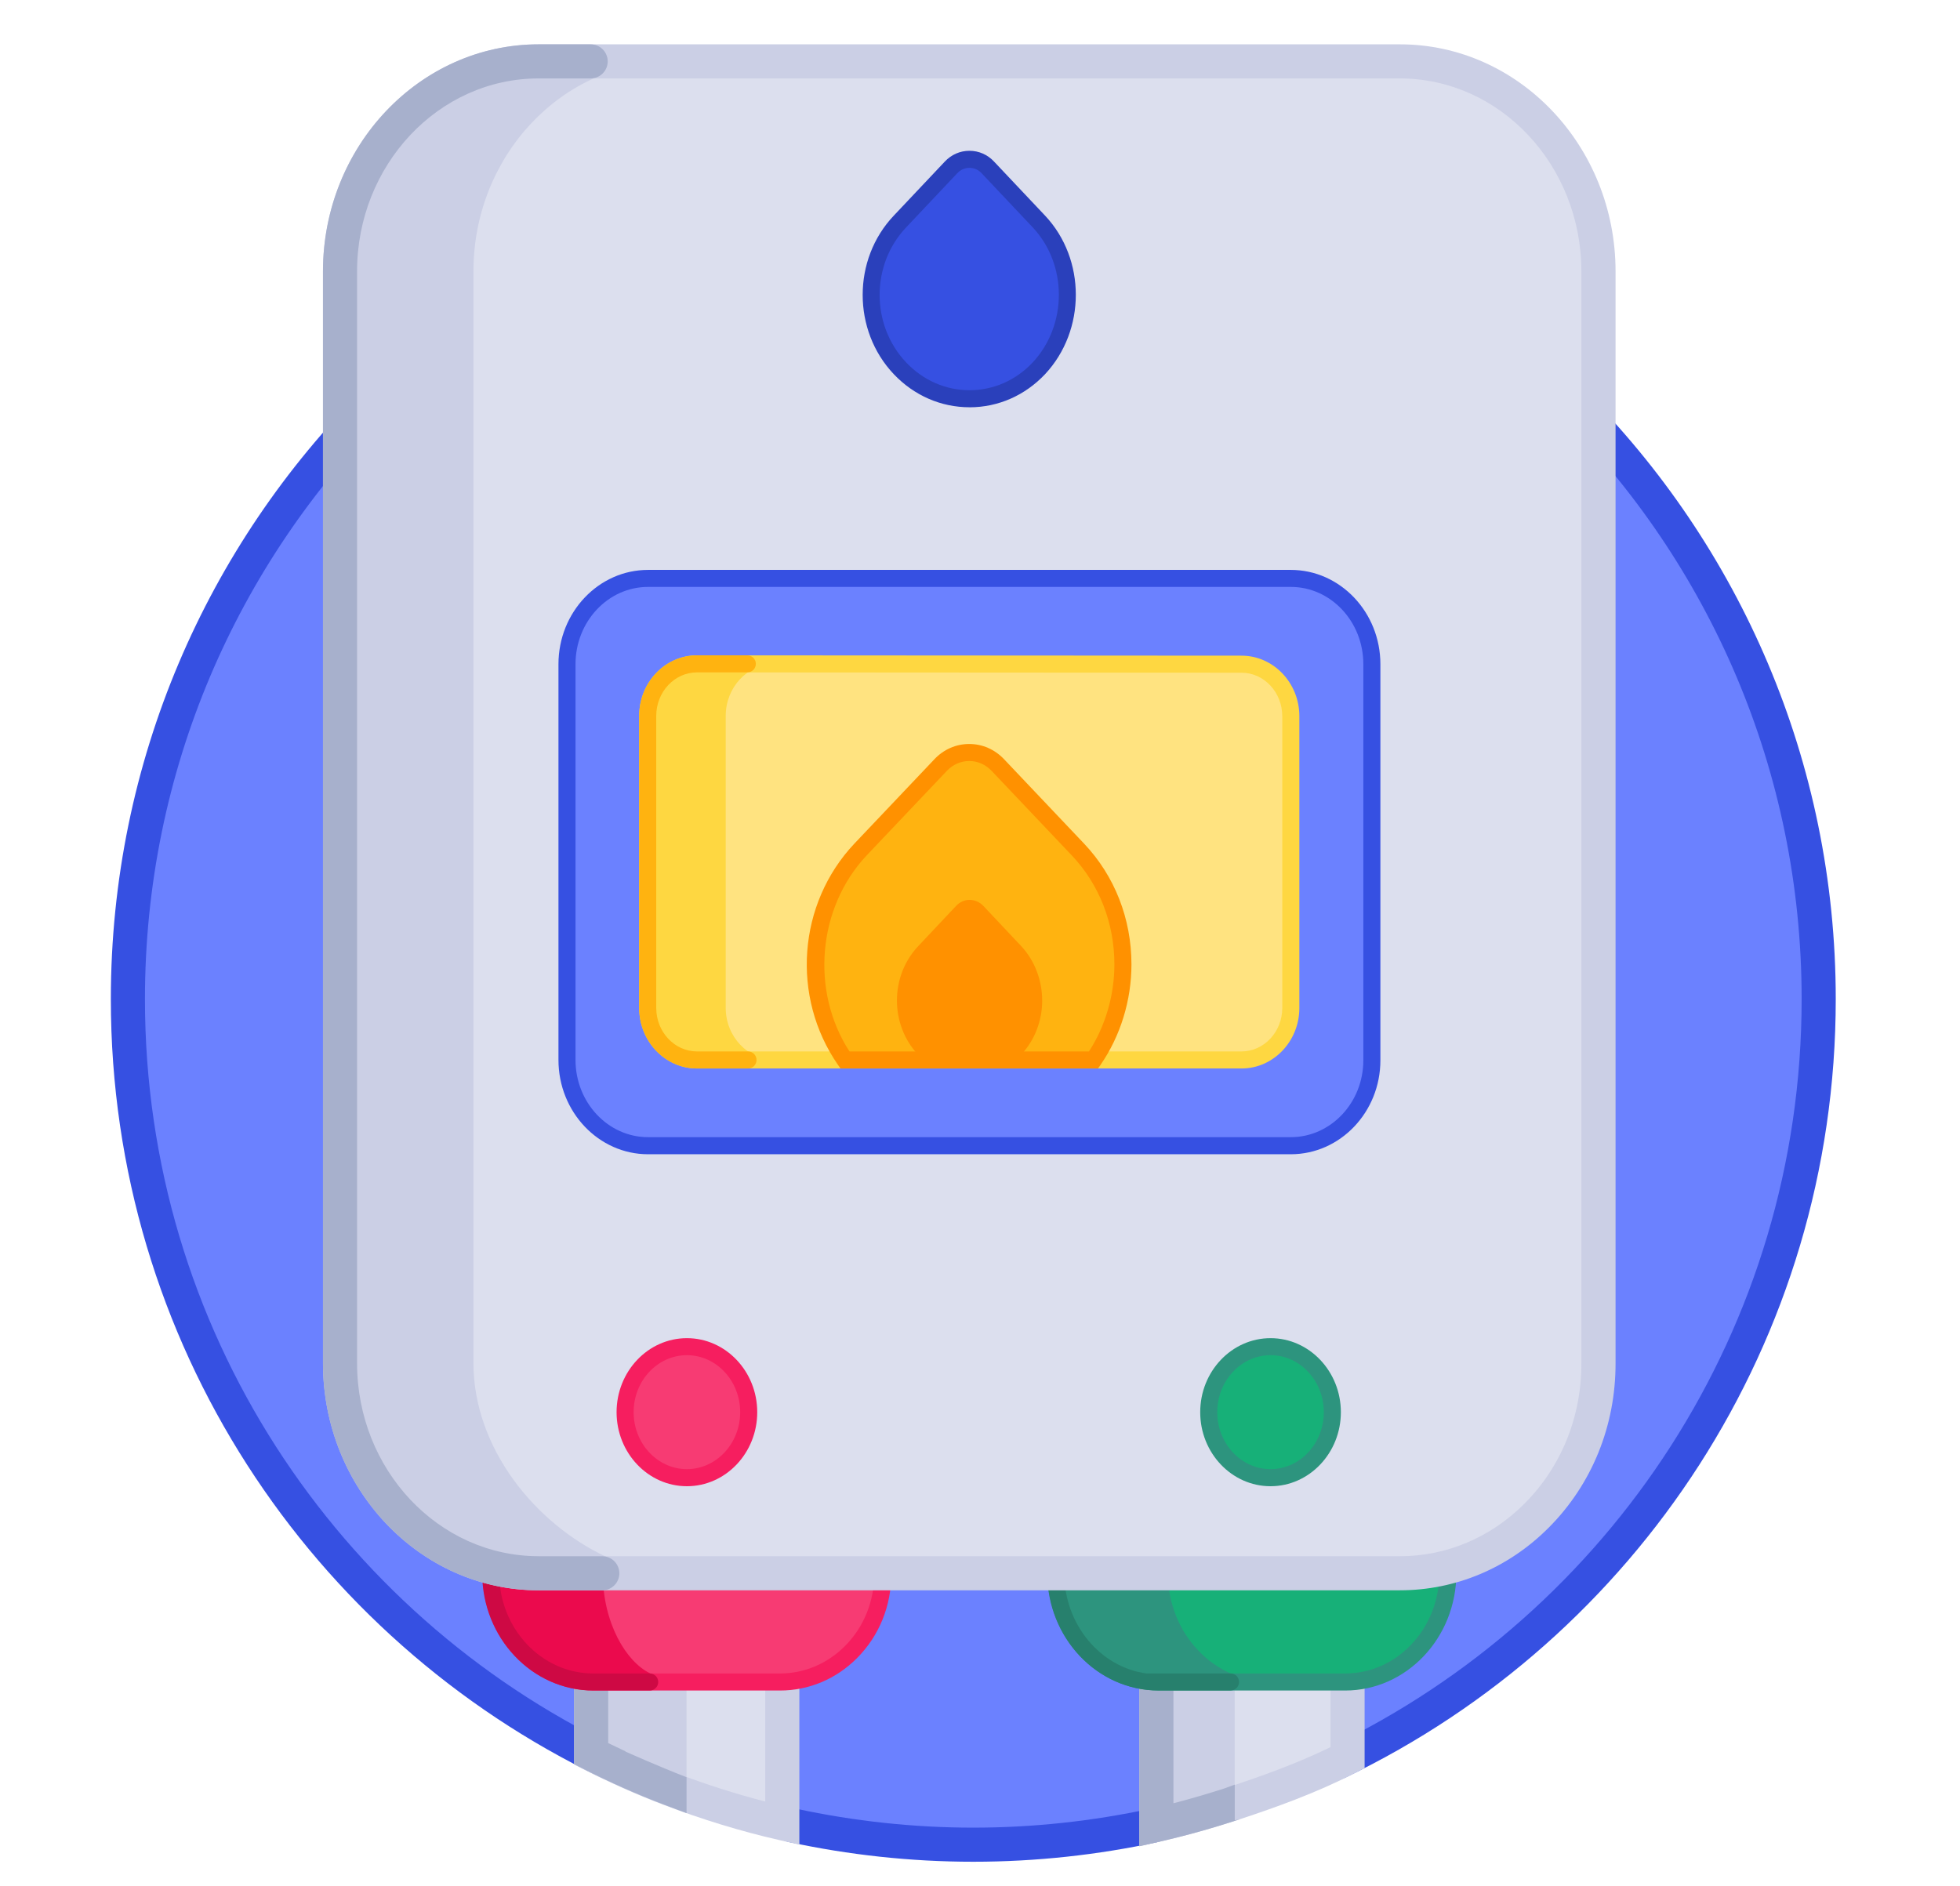<?xml version="1.0" encoding="UTF-8"?>
<svg id="Capa_1" data-name="Capa 1" xmlns="http://www.w3.org/2000/svg" viewBox="0 0 574.67 552.98">
  <defs>
    <style>
      .cls-1 {
        fill: none;
      }

      .cls-1, .cls-2, .cls-3, .cls-4, .cls-5, .cls-6, .cls-7, .cls-8, .cls-9, .cls-10, .cls-11, .cls-12, .cls-13, .cls-14, .cls-15, .cls-16, .cls-17, .cls-18 {
        stroke-width: 0px;
      }

      .cls-19 {
        stroke: #3650e2;
        stroke-miterlimit: 10;
        stroke-width: 10px;
      }

      .cls-19, .cls-12 {
        fill: #6b81ff;
      }

      .cls-2 {
        fill: #f61e5f;
      }

      .cls-3 {
        fill: #2a40bb;
      }

      .cls-4 {
        fill: #27806d;
      }

      .cls-5 {
        fill: #2d947e;
      }

      .cls-6 {
        fill: #17b078;
      }

      .cls-7 {
        fill: #3650e2;
      }

      .cls-8 {
        fill: #a7b0cc;
      }

      .cls-9 {
        fill: #ce0944;
      }

      .cls-10 {
        fill: #cbcfe5;
      }

      .cls-11 {
        fill: #dcdfee;
      }

      .cls-13 {
        fill: #fed741;
      }

      .cls-14 {
        fill: #ff9100;
      }

      .cls-15 {
        fill: #ffe380;
      }

      .cls-16 {
        fill: #ffb310;
      }

      .cls-17 {
        fill: #eb0a4d;
      }

      .cls-18 {
        fill: #f73b73;
      }
    </style>
  </defs>
  <g id="POMPE_A_CHALEUR_A_TRIER" data-name="POMPE A CHALEUR A TRIER">
    <g id="POMPE_A_CHALEUR" data-name="POMPE A CHALEUR">
      <g>
        <path class="cls-19" d="M533.24,293c0,98.53-57.54,183.7-140.82,223.7-10.3,4.95-20.99-23.37-31.99-19.81-7.23,2.28-14.66,36.84-22.18,38.42-17.03,3.66-34.76,5.64-52.88,5.64s-35.85-1.98-52.88-5.64c-10.99-2.38-21.59-34.66-31.99-38.42-7.53-2.77-14.95,23.27-22.18,19.81-83.28-39.91-140.82-125.07-140.82-223.71,0-136.96,111.01-247.87,247.87-247.87s247.87,111.01,247.87,247.87h0Z"/>
        <g>
          <g>
            <g>
              <g>
                <path class="cls-11" d="M229.37,460.69v73.97c-11.29-2.57-22.38-6.04-33.08-10.1-7.82-2.97-15.55-6.44-22.97-10.2v-53.57h56.05v-.1Z"/>
                <path class="cls-10" d="M234.37,540.93l-6.11-1.39c-10.98-2.5-22.33-5.97-33.74-10.3-7.7-2.92-15.59-6.43-23.46-10.42l-2.74-1.39v-61.65h61.05v4.9h5v80.24ZM178.32,511.27c6.64,3.26,13.27,6.16,19.75,8.62,8.87,3.37,17.69,6.19,26.3,8.41v-62.51h-46.05v45.48Z"/>
              </g>
              <path class="cls-10" d="M201.3,460.67v63.77c-7.82-2.97-20.55-6.44-27.97-10.2v-53.57h27.97Z"/>
              <path class="cls-8" d="M183.4,513.57c-1.69-.78-3.39-1.59-5.08-2.42v-45.48h12.97v21.11l10-1.13v-29.98h-32.97v61.65l2.74,1.39c7.87,3.99,15.76,7.49,23.46,10.42l6.78,2.57v-10.53c-8.25-3.21-17.91-7.52-17.91-7.52l.02-.08Z"/>
              <g>
                <path class="cls-18" d="M228.73,493.24h-54.66c-16.64,0-30.1-14.26-30.1-31.89s13.47-31.89,30.1-31.89h54.66c16.64,0,30.1,14.26,30.1,31.89.1,17.63-13.47,31.89-30.1,31.89h0Z"/>
                <path class="cls-2" d="M228.73,495.74h-54.66c-17.98,0-32.6-15.43-32.6-34.39s14.63-34.39,32.6-34.39h54.66c17.98,0,32.6,15.43,32.6,34.39.05,9.47-3.51,18.31-10.04,24.87-6.1,6.14-14.12,9.52-22.56,9.52ZM174.06,431.96c-15.22,0-27.6,13.18-27.6,29.39s12.38,29.39,27.6,29.39h54.66c7.11,0,13.86-2.86,19.02-8.04,5.58-5.61,8.63-13.19,8.59-21.33,0-16.22-12.38-29.4-27.6-29.4h-54.66Z"/>
              </g>
              <path class="cls-17" d="M191.41,492.21l-17.45,1.02c-16.64,0-30.1-14.26-30.1-31.89,0-8.81,3.37-16.74,8.81-22.58,5.45-5.74,12.97-9.31,21.29-9.31h32.88c-8.32,0-15.84,3.56-21.29,9.31-5.45,5.74-8.81,13.76-8.81,22.58,0,14.63,6.85,25.91,13.77,29.31,1.41.7-.46,1.55.9,1.55Z"/>
              <path class="cls-9" d="M176.5,490.74h-2.54c-15.22,0-27.6-13.18-27.6-29.39,0-7.83,2.89-15.24,8.13-20.86,5.21-5.5,12.13-8.53,19.48-8.53h15.9c-2.2,1.42-4.25,3.12-6.12,5.09-5.82,6.14-9.15,14.23-9.47,22.93h5c.31-7.4,3.16-14.28,8.1-19.48,5.21-5.5,12.13-8.53,19.48-8.53,1.38,0,2.5-1.12,2.5-2.5s-1.12-2.5-2.5-2.5h-32.88c-8.73,0-16.94,3.58-23.12,10.1-6.12,6.56-9.48,15.19-9.48,24.28,0,18.96,14.63,34.39,32.6,34.39h16.51c1.38,0,2.5-1.12,2.5-2.5s-1.12-2.5-2.5-2.5h-13.97Z"/>
            </g>
            <g>
              <g>
                <path class="cls-11" d="M395.1,461.85v53.57c-10.6,5.45-21.69,9.52-33.08,13.28-7.53,2.48-15.15,4.65-22.97,6.44v-73.39l56.05.1Z"/>
                <path class="cls-10" d="M334.05,541.41v-84.67l66.05.12v61.62l-2.71,1.4c-11.61,5.97-23.6,10.21-33.79,13.58-8.15,2.68-15.82,4.83-23.43,6.56l-6.11,1.39ZM344.05,466.76v62.03c5.33-1.37,10.74-2.96,16.41-4.83,9.02-2.98,19.47-6.66,29.64-11.62v-45.5l-46.05-.08Z"/>
              </g>
              <path class="cls-10" d="M362.02,461.27v67.44c-7.53,2.48-15.15,4.65-22.97,6.44v-73.97l22.97.1Z"/>
              <path class="cls-8" d="M357.02,525.07c-4.44,1.4-8.73,2.63-12.97,3.72v-62.6l12.97.06v24.33l10-1.1v-33.19l-32.97-.14v85.26l6.11-1.39c7.62-1.74,15.28-3.88,23.43-6.56l-1.56.33v-10.46c-3.19,1.15-2.61,1.03-5,1.73h0Z"/>
              <g>
                <path class="cls-6" d="M394.4,493.24h-54.66c-16.64,0-30.1-14.26-30.1-31.89s13.47-31.89,30.1-31.89h54.66c16.64,0,30.1,14.26,30.1,31.89s-13.47,31.89-30.1,31.89Z"/>
                <path class="cls-5" d="M394.4,495.74h-54.66c-17.98,0-32.6-15.43-32.6-34.39s14.63-34.39,32.6-34.39h54.66c17.98,0,32.6,15.43,32.6,34.39s-14.63,34.39-32.6,34.39ZM339.74,431.96c-15.22,0-27.6,13.18-27.6,29.39s12.38,29.39,27.6,29.39h54.66c15.22,0,27.6-13.18,27.6-29.39s-12.38-29.39-27.6-29.39h-54.66Z"/>
              </g>
              <path class="cls-5" d="M372.52,493.24h-32.88c-16.64,0-30.1-14.26-30.1-31.89,0-8.81,3.37-16.74,8.81-22.58,5.45-5.74,12.97-9.31,21.29-9.31h32.88c-8.32,0-15.84,3.56-21.29,9.31-5.45,5.74-8.81,13.76-8.81,22.58,0,17.63,13.47,31.89,30.1,31.89Z"/>
              <path class="cls-4" d="M339.64,490.74h-3.48c-13.58-1.83-24.12-14.44-24.12-29.39,0-7.83,2.89-15.24,8.13-20.86,5.21-5.5,12.13-8.53,19.48-8.53h15.9c-2.2,1.42-4.26,3.12-6.12,5.09-5.65,5.96-8.95,13.77-9.43,22.17h5.01c.47-7.12,3.28-13.7,8.05-18.73,5.21-5.5,12.13-8.53,19.48-8.53,1.38,0,2.5-1.12,2.5-2.5s-1.12-2.5-2.5-2.5h-32.88c-8.73,0-16.94,3.58-23.12,10.1-6.12,6.56-9.49,15.19-9.49,24.28,0,18.96,14.63,34.39,32.61,34.39h21.13c1.38,0,2.5-1.12,2.5-2.5s-1.12-2.5-2.5-2.5h-21.13Z"/>
            </g>
          </g>
          <g>
            <path class="cls-11" d="M410.45,461.35h-252.52c-32.18,0-58.23-27.53-58.23-61.6V79.6c0-34.07,26.04-61.6,58.23-61.6h252.52c32.18,0,58.23,27.53,58.23,61.6v320.06c.1,34.07-26.04,61.69-58.23,61.69Z"/>
            <path class="cls-10" d="M410.45,466.35h-252.52c-34.86,0-63.23-29.88-63.23-66.6V79.6c0-36.72,28.36-66.6,63.23-66.6h252.52c34.86,0,63.23,29.88,63.23,66.6v320.06c.05,18.42-6.91,35.59-19.6,48.32-11.81,11.85-27.31,18.37-43.63,18.37ZM157.92,23c-29.35,0-53.23,25.39-53.23,56.6v320.16c0,31.21,23.88,56.6,53.23,56.6h252.52c13.64,0,26.62-5.48,36.54-15.43,10.8-10.84,16.73-25.48,16.68-41.25V79.6c0-31.21-23.88-56.6-53.23-56.6h-252.52Z"/>
          </g>
          <path class="cls-10" d="M197.04,461.35h-39.12c-32.18,0-58.23-27.63-58.23-61.6V79.6c0-34.07,26.04-61.6,58.23-61.6h39.12c-32.18,0-58.23,27.63-58.23,61.6v320.06c0,25.19,18.36,47.22,38.79,56.8,7.2,3.38,11.05,4.9,19.43,4.9Z"/>
          <g>
            <path class="cls-12" d="M378.46,335.98h-188.45c-13.17,0-23.77-11.29-23.77-25.15v-116.06c0-13.86,10.6-25.15,23.77-25.15h188.45c13.17,0,23.77,11.29,23.77,25.15v116.16c0,13.86-10.6,25.05-23.77,25.05h0Z"/>
            <path class="cls-7" d="M378.46,338.48h-188.45c-14.48,0-26.27-12.41-26.27-27.65v-116.06c0-15.25,11.78-27.65,26.27-27.65h188.45c14.48,0,26.27,12.41,26.27,27.65v116.16c0,15.19-11.78,27.55-26.27,27.55ZM190.01,172.11c-11.73,0-21.27,10.16-21.27,22.65v116.06c0,12.49,9.54,22.65,21.27,22.65h188.45c11.73,0,21.27-10.12,21.27-22.55v-116.16c0-12.49-9.54-22.65-21.27-22.65h-188.45Z"/>
          </g>
          <g>
            <path class="cls-15" d="M378.46,210.02v85.56c0,8.42-6.44,15.25-14.46,15.25h-79.82s-36.44,0-36.44,0h-43.37c-7.92,0-14.46-6.83-14.46-15.25v-85.66c0-8.42,6.44-15.25,14.46-15.25l159.63.1c8.02,0,14.46,6.83,14.46,15.25h0Z"/>
            <path class="cls-13" d="M364,313.33h-159.63c-9.35,0-16.96-7.96-16.96-17.75v-85.66c0-9.79,7.61-17.75,16.96-17.75l159.64.1c9.35,0,16.96,7.96,16.96,17.75v85.56c0,9.79-7.61,17.75-16.96,17.75ZM284.18,308.33h79.82c6.59,0,11.96-5.72,11.96-12.75v-85.56c0-7.03-5.36-12.75-11.96-12.75l-159.64-.1c-6.59,0-11.96,5.72-11.96,12.75v85.66c0,7.03,5.36,12.75,11.96,12.75h79.82Z"/>
          </g>
          <path class="cls-13" d="M227.24,310.83h-22.88c-7.92,0-14.46-6.83-14.46-15.25v-85.66c0-8.42,6.44-15.25,14.46-15.25h22.58c-7.82.1-14.16,6.93-14.16,15.25v85.66c0,8.42,6.54,15.25,14.46,15.25Z"/>
          <g>
            <path class="cls-16" d="M329.24,282.8c0,9.8-2.87,19.71-8.62,28.03h-72.88c-12.87-18.62-11.29-44.86,4.56-61.69l23.47-24.76c4.65-4.95,12.18-4.95,16.83,0l23.47,24.76c8.81,9.31,13.17,21.49,13.17,33.67Z"/>
            <path class="cls-14" d="M321.94,313.33h-75.51l-.75-1.08c-13.8-19.95-11.78-47.22,4.79-64.83l23.48-24.76c2.72-2.9,6.36-4.49,10.23-4.49s7.51,1.6,10.24,4.5l23.46,24.75c8.94,9.44,13.86,22.01,13.86,35.39,0,10.53-3.22,20.99-9.06,29.45l-.75,1.08ZM249.08,308.33h70.21c4.81-7.44,7.45-16.45,7.45-25.53,0-12.1-4.43-23.45-12.49-31.95l-23.47-24.76c-1.78-1.89-4.12-2.93-6.6-2.93s-4.82,1.04-6.6,2.93l-23.48,24.76c-14.42,15.33-16.5,39.81-5.04,57.48Z"/>
          </g>
          <path class="cls-14" d="M305.57,293.4c0,5.74-2.08,11.59-6.24,15.94-.5.5-.99.99-1.49,1.49h-27.13l-1.49-1.49c-8.32-8.81-8.32-23.07,0-31.89l11.09-11.78c2.18-2.38,5.74-2.38,8.02,0l11.09,11.78c4.06,4.36,6.14,10.2,6.14,15.94h0Z"/>
          <g>
            <ellipse class="cls-18" cx="201.4" cy="414.11" rx="18.12" ry="19.21"/>
            <path class="cls-2" d="M201.4,435.83c-11.37,0-20.62-9.74-20.62-21.71s9.25-21.71,20.62-21.71,20.62,9.74,20.62,21.71-9.25,21.71-20.62,21.71ZM201.4,397.4c-8.61,0-15.62,7.5-15.62,16.71s7.01,16.71,15.62,16.71,15.62-7.5,15.62-16.71-7.01-16.71-15.62-16.71Z"/>
          </g>
          <g>
            <g>
              <ellipse class="cls-6" cx="372.52" cy="414.11" rx="18.12" ry="19.21"/>
              <path class="cls-5" d="M372.52,435.83c-11.37,0-20.62-9.74-20.62-21.71s9.25-21.71,20.62-21.71,20.62,9.74,20.62,21.71-9.25,21.71-20.62,21.71ZM372.52,397.4c-8.61,0-15.62,7.5-15.62,16.71s7.01,16.71,15.62,16.71,15.62-7.5,15.62-16.71-7.01-16.71-15.62-16.71Z"/>
            </g>
            <g>
              <path class="cls-7" d="M304.58,64.94l-14.95-15.84c-2.97-3.17-7.82-3.17-10.79,0l-14.95,15.84c-11.29,11.88-11.29,31.19,0,43.08,11.29,11.88,29.51,11.88,40.7,0,11.19-11.98,11.19-31.19,0-43.08Z"/>
              <path class="cls-3" d="M284.27,119.43c-8.38,0-16.26-3.44-22.2-9.69-12.18-12.83-12.18-33.7,0-46.52l14.95-15.84c1.91-2.04,4.47-3.16,7.22-3.16s5.31,1.12,7.22,3.17l14.95,15.84c12.02,12.77,12.03,33.63,0,46.5-5.88,6.24-13.72,9.69-22.08,9.71h-.07ZM284.23,49.22c-1.35,0-2.61.56-3.57,1.59l-14.96,15.85c-10.39,10.93-10.39,28.71,0,39.64,4.98,5.25,11.58,8.13,18.57,8.13h.06c6.97-.02,13.52-2.9,18.44-8.13,10.25-10.97,10.25-28.76,0-39.65l-14.95-15.84c-.96-1.03-2.23-1.59-3.58-1.59Z"/>
            </g>
          </g>
        </g>
      </g>
    </g>
    <g>
      <path class="cls-1" d="M104.69,79.6v320.16c0,31.21,23.88,56.6,53.23,56.6l-23.69-23.02-16.61-110.1,11.38-70.48-11.38-55.31v-66.49l5.39-38.94,3.59-41.96,31.31-27.05c-29.35,0-53.23,25.39-53.23,56.6Z"/>
      <path class="cls-8" d="M157.92,456.35c-29.35,0-53.23-25.39-53.23-56.6V79.6c0-31.21,23.88-56.6,53.23-56.6h15.26c2.76,0,5-2.24,5-5s-2.24-5-5-5h-15.26c-34.86,0-63.23,29.88-63.23,66.6v320.16c0,36.72,28.36,66.6,63.23,66.6h18.67c2.76,0,5-2.24,5-5s-2.24-5-5-5h-18.67Z"/>
    </g>
    <g>
      <path class="cls-1" d="M192.41,209.92v85.66c0,7.03,5.36,12.75,11.96,12.75h11.09,0s-9.52,0-9.52,0v-111.16h-1.57c-6.59,0-11.96,5.72-11.96,12.75Z"/>
      <path class="cls-16" d="M215.46,308.33h-11.09c-6.59,0-11.96-5.72-11.96-12.75v-85.66c0-7.03,5.36-12.75,11.96-12.75h14.77c1.37-.02,2.48-1.14,2.47-2.52,0-1.38-1.13-2.48-2.5-2.48h-14.74c-9.35,0-16.96,7.96-16.96,17.75v85.66c0,9.79,7.61,17.75,16.96,17.75h14.95c1.38,0,2.5-1.12,2.5-2.5s-1.12-2.5-2.5-2.5c0,0,7.92,0,7.92,0h-11.78,0Z"/>
    </g>
    <path class="cls-1" d="M355.54,431.96h-15.9c-7.34,0-14.26,3.03-19.48,8.53-5.24,5.62-8.13,13.03-8.13,20.86,0,14.95,10.54,27.32,24.12,29.15v-31.27h3.82c.48-8.4,3.78-16.21,9.43-22.17,1.87-1.97,3.92-3.67,6.12-5.09Z"/>
    <path class="cls-1" d="M189.86,431.96h-15.9c-7.34,0-14.26,3.03-19.48,8.53-5.24,5.62-8.13,13.03-8.13,20.86,0,16.2,12.38,29.39,27.6,29.39h2.54l-6.23-30.76h4c.32-8.69,3.65-16.79,9.47-22.93,1.87-1.97,3.92-3.67,6.12-5.09Z"/>
    <path class="cls-1" d="M344.05,466.19v62.6c4.24-1.09,8.54-2.32,12.97-3.72h0c-1.04.31-1.7.5-1.7.5l.28-34.82,1.42-.16v-24.33l-12.97-.06Z"/>
    <path class="cls-1" d="M178.32,465.67v45.48c1.7.83,3.39,1.64,5.08,2.42l6.46-26.63,1.44-.16v-21.11h-12.97Z"/>
  </g>
  <path class="cls-1" d="M232.62,128.67c0-1.77-.68-3.42-1.93-4.67s-2.9-1.93-4.66-1.93c-3.64,0-6.6,2.96-6.6,6.59v327.31c0,3.64,2.96,6.6,6.6,6.6s6.59-2.96,6.59-6.6V128.67Z"/>
</svg>
